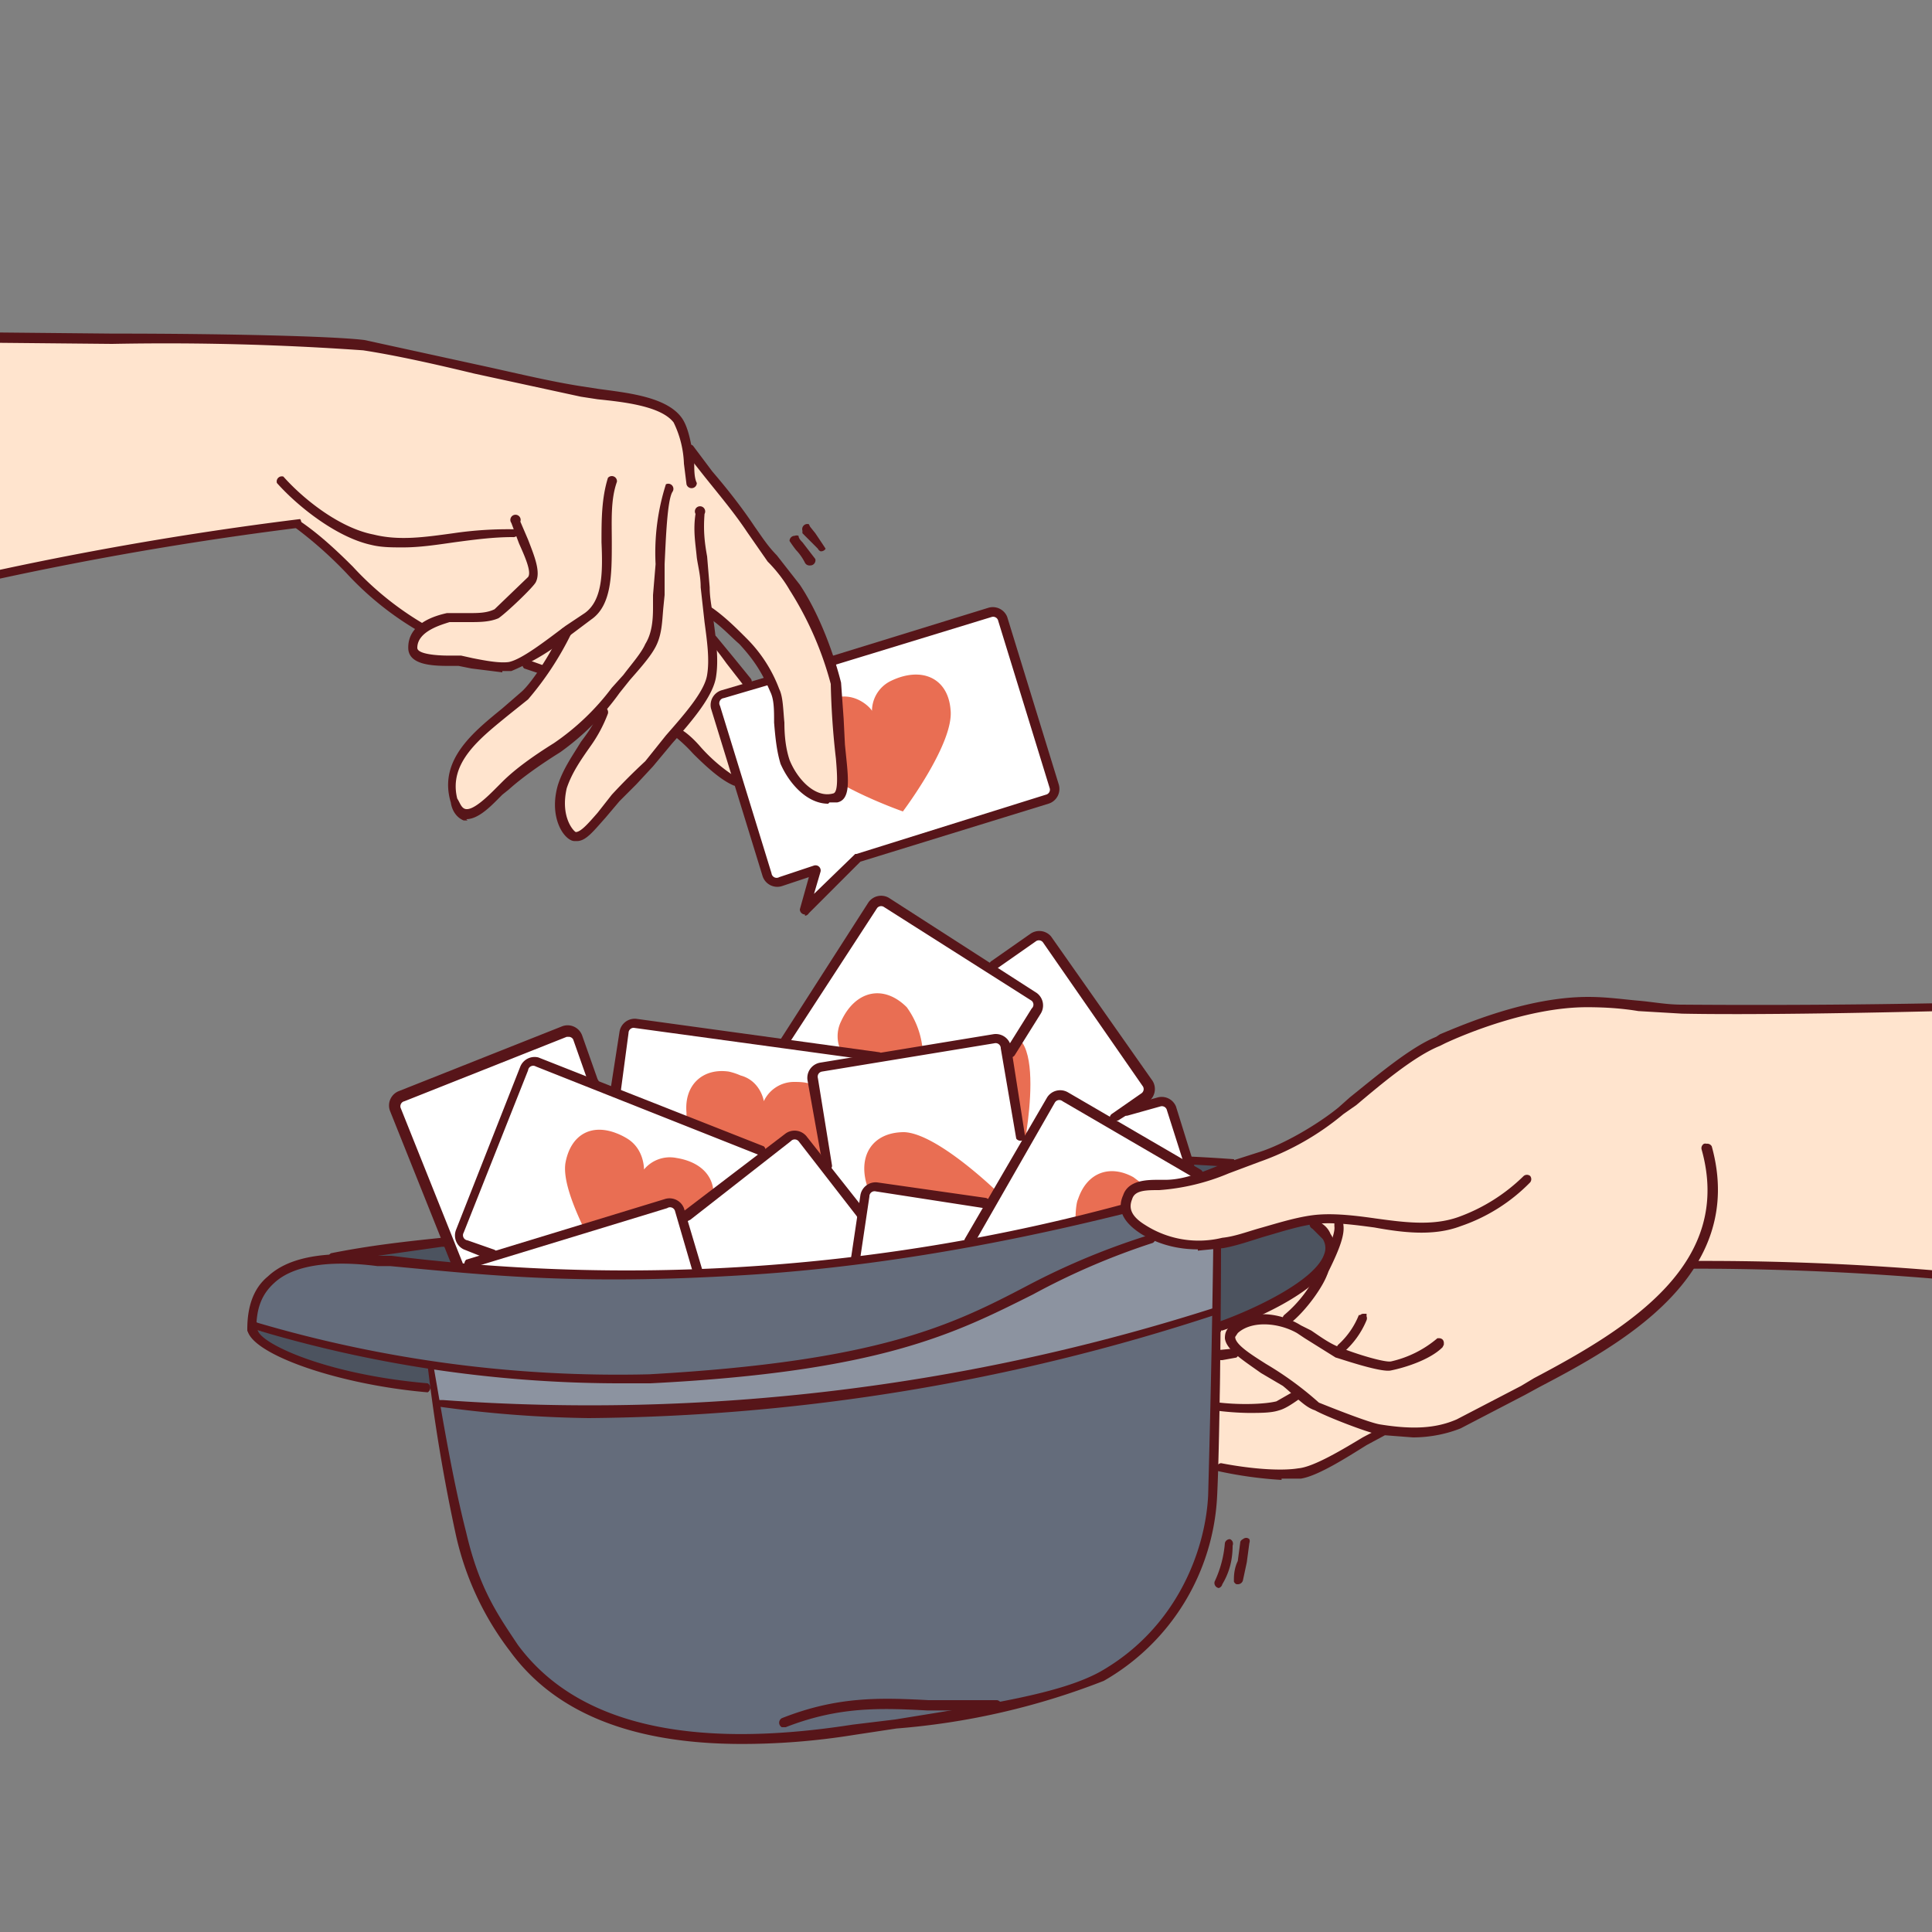 <?xml version="1.0" encoding="utf-8"?>
<svg xmlns="http://www.w3.org/2000/svg" fill="none" height="150" width="150">
  <rect width="100%" height="100%" fill="#808080" stroke="none"/>
  <g clip-path="url(#a)">
    <path clip-rule="evenodd" d="m64.8 51.2 12-3.7a.8.8 0 0 1 1 .6l4 13a.8.8 0 0 1-.5 1l-14.7 4.5-4.1 4 .9-3-2.8.8a.8.8 0 0 1-1-.5l-4-13a.8.8 0 0 1 .5-1l3.4-1 5.3-1.7Z" fill="#fff" fill-rule="evenodd"/>
    <path clip-rule="evenodd" d="M64.3 54.3c-2 .6-2.8 2.3-1.7 4.3 1.2 2.2 7.5 4.4 7.5 4.4s4-5.3 3.7-7.9c-.2-2.5-2.3-3.4-4.7-2.2a2.6 2.6 0 0 0-1.4 2.3c0-.1-1-1.3-2.5-1.1a5 5 0 0 0-.9.2Z" fill="#E96E53" fill-rule="evenodd"/>
    <path clip-rule="evenodd" d="M-2 26.2h15.3l7.4.3 7 .2c1.8.1 3 .6 5.3 1 4.6 1 10.1 2.4 12.3 2.7 1.4.3 2.6.3 3.7.4 1.2.2 2.2.6 2.8 1l1 1.1c.3.6.5 1.3.5 2 0 0 1.4 1.4 2.4 2.8 1.3 1.7 2.4 3.4 3.2 4.2.4.5 2.4 2.9 3.4 4.5.6 1 2.2 4.9 2.6 6 .4 1.5.2 3.5.3 5 .1 2.3.5 4.1 0 4.4-.2.3-1 .4-2-.1a5.5 5.5 0 0 1-2-2.3c-1-1.8-.1-4.7-1.4-6.8a16.5 16.5 0 0 0-4.9-5.3l.3 2.3 3 3.6-2.3.7-.4.4v.7l1.8 5.7-1.1-.6-2.4-2.3-1.3-1.1-2.2 2.8-2.5 2.5c-1.8 2-2.4 3-3.2 2.9-.7-.2-1.5-1.7-1-3.7.5-1.6 1.7-3.1 2.5-4.3.3-.5.5-1 .6-1.6l-2.4 2.2c-1 1-2.7 1.7-4 2.7-1.2.9-2.2 2.3-3 2.8-.7.5-1.2.3-1.4.1-.2-.2-.7-.7-.8-1.7 0-.8.2-1.9.7-2.7 1.2-1.8 3.2-3 4.8-4.3 1.2-1 1.9-2.5 1.9-2.5l-2-.5a4 4 0 0 1-2 .3c-1 0-2.8-.4-2.8-.4l-2.3-.1-1.1-.3-.3-.6.3-1 .6-.6-2.2-1.3L28 45l-2-2-1.7-1.4-1.5-1s-5.2.3-13.8 2c-8.6 1.8-22 5-22 5s1.7-7 4.7-12.3C-5 29.6-2 26.2-2 26.2Z" fill="#FFE4CE" fill-rule="evenodd"/>
    <path clip-rule="evenodd" d="m94.4 96.6-.1 13.7c-.1 4.2 0 6.4-.5 8.6a16.6 16.6 0 0 1-7.1 10.6 20.7 20.7 0 0 1-7.7 2.7c-3.5.7-8 1.4-13.2 2.2a46 46 0 0 1-16.6-.4c-2.3-.5-5.5-2.3-7-3.6a22 22 0 0 1-6-9.4 92.1 92.1 0 0 1-2.9-15l-9.5-1.7c-3.5-.7-4.3-1.3-4.3-1.3l.2-1.1c.2-.9.8-1.8.8-1.8s.7-.9 1.6-1.4c1-.5 2-.7 2-.7s1-.4 4.6-.2c1.9 0 3.6.3 5.6.5l4.5.4 52.7-8.6h4.3l-.7 3.7c-.4 2.2-.7 2.8-.7 2.8Z" fill="#646C7B" fill-rule="evenodd"/>
    <path clip-rule="evenodd" d="M33.3 106s5.6.7 12 1c3.7.2 7.6 0 12-.6 2.6-.3 6.3-.6 9.3-1.3 2.9-.7 4-.9 8.1-2.5 2-.8 5.5-2.8 7.7-3.8l3.9-1.6c1.8-.7 3.4-1.1 3.4-1.1l2.2.5h2.5l-.1 5.1s-1.4.7-4.7 1.6l-7.8 2c-4.3 1.2-10.1 1.9-16.1 2.9-6.2 1-14 1.4-19.3 1.4-8.4.1-12.6-.6-12.6-.6l-.5-3Z" fill="#8C93A0" fill-rule="evenodd"/>
    <path clip-rule="evenodd" d="m35.8 98.5 2.4-1-2.2-1-.4-.6 5.1-13 .5-.5h.5l6 2.5.8-5 .3-.4h.6l19 2.6 8.9-1.5.6.2.2.4 1.3 7.8 2.3-3.7.6-.3.5.1 10.4 6.3s-3.8 1.9-8 3C80.5 95.5 74 96.8 67 97.8c-9 1.1-14.9 1.1-22 1.1-5 0-9.3-.4-9.3-.4Z" fill="#fff" fill-rule="evenodd"/>
    <path clip-rule="evenodd" d="M87.4 93.8c0-.6.1-1.4 1.1-1.7.8-.2 2.4 0 4-.4l4-1.5c.8-.4 2.2-.7 3.1-1.1a29 29 0 0 0 4-2.5c2.5-1.9 4.5-4 7.2-5.4 1.4-.8 3.5-1.6 4.9-2 1.8-.7 3.6-1 5-1.2 1-.2 1.6-.3 2.5-.3l6.6.6H146l16-.5s1 4.5 1 10.2c0 5.6-1.2 12.1-1.2 12.1s-11.9-1.3-19.8-1.7c-7.8-.5-10.7 0-10.7 0s-1.6 2.5-5 5c-4 2.8-11.1 6.2-11.1 6.2s-2.3 1.2-3.7 1.4c-1 .2-4.1 0-4.1 0l-2.4 1.5a14 14 0 0 1-3.8 2 105.3 105.3 0 0 1-6.9-.5s.4-3.6.4-7.2l-.1-7.3 1.7-1 1-1s.2-1.5-1.8-1.1a11 11 0 0 1-4.7 0c-2.1-.6-3.3-1.7-3.3-2.6Z" fill="#FFE4CE" fill-rule="evenodd"/>
    <path d="M62.9 43.9a.4.4 0 0 1-.4-.2 4 4 0 0 0-.7-1 10.6 10.6 0 0 1-.5-.7.4.4 0 0 1 .4-.4.4.4 0 0 1 .3 0c0 .2.2.4.3.5l1 1.3a.4.4 0 0 1-.4.5Zm.8-1.1a.4.4 0 0 1-.2-.2l-.7-.7-.5-.5v-.2a.4.4 0 0 1 .5-.5l.1.2.4.5a101 101 0 0 1 .8 1.2.4.4 0 0 1-.4.2Zm31 80.5a.4.4 0 0 1-.4-.5 8.6 8.6 0 0 0 .8-3 .4.4 0 0 1 .4-.3.4.4 0 0 1 .2.2.4.4 0 0 1 0 .3c0 1-.2 2-.8 3a.4.4 0 0 1-.3.3Zm1.4-.3H96a.4.4 0 0 1-.2-.2v-.2c0-.5.1-1 .3-1.4l.2-1.5a.4.4 0 0 1 .2-.2.4.4 0 0 1 .3-.1.4.4 0 0 1 .2.1.4.4 0 0 1 0 .3l-.2 1.5-.3 1.4a.4.4 0 0 1-.4.3Z" fill="#571519"/>
    <path clip-rule="evenodd" d="M80 72.8a.8.8 0 0 1 1.2.2L89 84a.8.8 0 0 1-.2 1.2L86.2 87l-7.7 3.4-11.3-8.6 12.9-9.1Z" fill="#fff" fill-rule="evenodd"/>
    <path clip-rule="evenodd" d="m25.4 97.8 2-.4c.7-.1 1.8-.4 3.1-.5l5.2-.6 1.7.8 1 .4-2.5.9-2-.2c-1 0-3-.1-3.8-.3l-2-.1h-2.7Zm-5.8 5.4 5.8 1.4c3.6.8 8 1.4 8 1.4l.2 1.8s-1.5 0-2.5-.2l-3.6-.7-2.9-.7-2.5-1c-.6-.1-1.4-.8-1.7-1-.4-.2-.6-.6-.8-1Zm74.8-.1v-6.5l2-.5 2.2-.7 2.2-.6h1c.4.2 1 .7 1.2 1 .2.4.3.7.3 1.1 0 .5-.2.9-.5 1.3l-1.4 1.5-1.7 1c-.8.5-1.2.8-2 1.1l-1.6.7-1.7.6Z" fill="#4C535F" fill-rule="evenodd"/>
    <path clip-rule="evenodd" d="m78 80.9-.7-.3-9 1.5-7.5-1.1 7-10.7a.8.8 0 0 1 1-.2l11.5 7.3a.8.8 0 0 1 .2 1.1l-2 3.2-.6-.8Z" fill="#fff" fill-rule="evenodd"/>
    <path clip-rule="evenodd" d="m71.7 81.6-.1-.4a6.6 6.6 0 0 0-1.2-3c-1.8-1.8-4-1.3-5.1 1.1a2.6 2.6 0 0 0 0 2.3l3 .4 3.4-.4Z" fill="#E96E53" fill-rule="evenodd"/>
    <path clip-rule="evenodd" d="m35.5 98.5-5-12.5.2-.6.4-.4 13-5 .4.1.3.4 1.4 3.7-4.6-1.7H41l-.3.5-5 12.5v.7l.4.4 2.3.9-2 .6-.1.4h-.8Zm51.7-12.2 2.8-.9.6.2.3.2 1.5 5-6.3-3.7 1.1-.8Z" fill="#fff" fill-rule="evenodd"/>
    <path clip-rule="evenodd" d="M79.7 88.8v-1c.3-2 .6-5.4-.3-6.8l-.3-.4-.9 1.3 1.2 7 .3-.1Z" fill="#E96E53" fill-rule="evenodd"/>
    <path clip-rule="evenodd" d="m92.2 90 3.7.3-2.6 1-.8-.4-.4-.4.1-.4Z" fill="#4C535F" fill-rule="evenodd"/>
    <path d="m109.7 111.6-2.6-.2c-1-.2-4.1-1.4-5-1.9-.6-.2-1-.6-1.5-1a14 14 0 0 0-1-.9l-1.7-1c-1.4-1-2.7-1.8-2.8-2.7 0-.4.1-.7.5-1 1.4-1.3 3.8-1 5.4 0l.8.4c.6.4 1.4 1 2.2 1.3 1.2.5 3.5 1.2 4 1.1a8.4 8.4 0 0 0 3.6-1.8h.1a.4.4 0 0 1 .3.1.4.4 0 0 1 .1.3v.1l-.1.2c-1 1-3 1.6-4 1.8-.8.2-4.2-1-4.3-1l-2.4-1.5-.6-.4c-1.4-.8-3.5-1-4.6 0l-.2.3c0 .6 1.3 1.4 2.4 2.1a25.9 25.9 0 0 1 4.1 3c1 .4 4 1.6 4.8 1.7 2.5.4 4.3.3 5.9-.4l5-2.6 1-.6c7.6-4 15.5-9 13-17.8v-.1a.4.4 0 0 1 .2-.3.4.4 0 0 1 .2 0 .4.4 0 0 1 .4.2c2.8 10.1-7.3 15.5-13.4 18.7l-1.1.6-5 2.6c-1 .4-2.3.7-3.7.7Z" fill="#571519"/>
    <path d="M104.2 105a.4.4 0 0 1-.4-.2.4.4 0 0 1 .1-.4 6.2 6.2 0 0 0 1.6-2.3h.1a.4.4 0 0 1 .3-.1h.2v.2a.4.4 0 0 1 0 .3 6.7 6.7 0 0 1-1.8 2.5h-.1Zm-7.3 4.7a22.2 22.2 0 0 1-2.6-.2.4.4 0 0 1 0-.5l.4-.1c1.8.2 3.6.1 4.4-.1l1.4-.8h.4a.4.4 0 0 1 0 .6c-.7.5-1.2.8-1.6.9-.6.2-1.4.2-2.4.2Zm2.6 5.2a31.7 31.7 0 0 1-5-.7.4.4 0 0 1 .3-.6c2.6.5 4.8.6 6 .4 1.2-.1 3.5-1.5 5-2.4a29.9 29.9 0 0 1 1.6-.8.4.4 0 0 1 .2.4c0 .1 0 .2-.2.3l-1.3.7c-1.6 1-3.8 2.4-5.1 2.6h-1.5Zm-4.7-9.3a.4.4 0 0 1 0-.8l1-.1h.2a.4.4 0 0 1 .2.5l-.2.2-1.1.2Zm5.1-2.8a.4.4 0 0 1-.3-.3.4.4 0 0 1 .1-.4 9.8 9.8 0 0 0 2.7-3.6l.1-.1a.4.4 0 0 1 .3 0 .4.4 0 0 1 .3.3v.1c-.3 1-1.7 3-3 4h-.2Zm61.5-2.3a224.5 224.5 0 0 0-30.2-2l-.1-.2a.4.4 0 0 1 .3-.4 215.3 215.3 0 0 1 30.3 2 .4.4 0 0 1 0 .5h-.3Zm-130.2-58c-.8 0-1.6 0-2.4-.2-2.7-.6-5.7-3-7.3-4.8a.4.4 0 0 1 .5-.5c1.6 1.8 4.4 4 7 4.5 2 .5 4 .2 6.2-.1a29 29 0 0 1 5-.3.4.4 0 0 1-.4.6c-1.5 0-3 .2-4.5.4-1.4.2-2.7.4-4 .4Z" fill="#571519"/>
    <path d="m39 52.2-2.4-.3-1-.2h-.8c-1.3 0-3-.1-3.1-1.3-.1-2 2.1-2.6 3-2.8h1.7c.7 0 1.4 0 2-.3l2.6-2.5c.3-.4-.3-1.7-.7-2.6l-.6-1.6a.4.4 0 1 1 .7-.1l.6 1.4c.5 1.3 1 2.5.6 3.3-.2.4-2.3 2.4-2.9 2.8-.7.3-1.5.3-2.3.3h-1.5c-.6.2-2.5.7-2.5 2 0 .5 1.6.6 2.4.6h1l.9.2c1 .2 2.1.4 2.8.3 1-.2 2.8-1.6 4.4-2.8l1.5-1c1.4-1 1.4-3.2 1.3-5.5 0-1.7 0-3.4.5-5a.4.4 0 0 1 .7.3c-.5 1.4-.4 3-.4 4.7 0 2.5 0 4.9-1.6 6l-1.6 1.2a18 18 0 0 1-4.6 2.8H39Z" fill="#571519"/>
    <path d="M36.3 63.7H36c-.5-.2-.9-.7-1-1.4-1-3.3 1.8-5.5 4-7.3l1.5-1.3c.9-.8 2.6-3.5 3-4.7a.4.4 0 0 1 .8.3 24 24 0 0 1-3.3 5l-1.5 1.2c-2.2 1.8-4.7 3.7-4 6.5.2.3.3.7.6.8.6.2 1.8-1 2.4-1.6l.5-.5c1-1 2.4-2 4-3a19 19 0 0 0 4.5-4.3l.9-1c.6-.8 1.4-1.7 1.7-2.4.5-.8.6-1.8.6-2.8v-1l.2-2.4a17.5 17.5 0 0 1 .8-6.2.4.4 0 0 1 .5.6c-.4.7-.5 3.6-.6 5.6v2.4l-.1 1c-.1 1.1-.1 2.2-.7 3.2-.4.7-1.2 1.6-1.9 2.4l-.8 1a19.7 19.7 0 0 1-4.6 4.6c-1.6 1-3 2-4 2.9l-.5.4c-.8.8-1.8 1.9-2.8 1.9Zm17.4-25.8a.4.4 0 0 1-.4-.3l-.2-1.6a7.9 7.9 0 0 0-.8-3.2c-1-1.3-4-1.6-5.9-1.8l-1.3-.2-8.3-1.8c-2.9-.7-6-1.4-8.6-1.8a217 217 0 0 0-19.5-.5l-10.4-.1a.4.4 0 0 1-.3-.4.4.4 0 0 1 .4-.4l10.3.1c8.8 0 17.2.2 19.6.5l8.7 1.9c2.8.6 5.6 1.3 8.2 1.7l1.3.2c2.2.3 5.2.6 6.4 2.2.6.8.8 2.3 1 3.5 0 .6 0 1.2.2 1.6a.4.4 0 0 1-.4.4Z" fill="#571519"/>
    <path d="M44.8 65.3h-.2c-.3 0-.7-.3-1-.8-.3-.5-.8-1.7-.3-3.5.4-1.3 1.2-2.4 1.8-3.4.6-.8 1.2-1.6 1.3-2.4a.4.4 0 0 1 .8.2 11 11 0 0 1-1.4 2.6c-.7 1-1.4 2-1.8 3.2-.5 2.2.5 3.3.7 3.4.4 0 1-.7 1.7-1.5l1.1-1.4a46.2 46.2 0 0 1 2.6-2.6l1.6-2c1.4-1.6 3-3.4 3.2-4.7.2-1.2 0-2.6-.2-4.1l-.3-2.7c0-.9-.2-1.6-.3-2.3-.1-1.1-.3-2.1-.1-3.4a.4.4 0 1 1 .7 0c-.1 1.3 0 2.2.2 3.3l.2 2.4c0 .9.2 1.7.3 2.6.2 1.5.4 3 .2 4.3-.2 1.5-1.8 3.4-3.4 5.2l-1.5 1.8-1.3 1.4-1.3 1.3-1.1 1.3c-.9 1-1.5 1.8-2.2 1.8Zm-57.5-17.2a.4.4 0 0 1 0-.8 265.4 265.4 0 0 1 36-7 .4.4 0 0 1 0 .5.4.4 0 0 1-.3.2 264.5 264.5 0 0 0-35.7 7Z" fill="#571519"/>
    <path d="M57.2 61H57c-1-.4-2.2-1.5-3.2-2.5a11.8 11.8 0 0 0-1.5-1.4.4.4 0 0 1 .5-.5c.4.2 1 .7 1.6 1.4a13 13 0 0 0 3 2.5.4.4 0 0 1-.2.6ZM42 52.3h-.1l-1.2-.4a.4.4 0 0 1 .2-.7 220.6 220.6 0 0 1 1.4.5.4.4 0 0 1-.3.6ZM32.7 49h-.2a24 24 0 0 1-5.6-4.5 31.8 31.8 0 0 0-4.2-3.7.4.4 0 0 1 .4-.4h.1c1.5 1 2.9 2.3 4.2 3.6a24 24 0 0 0 5.6 4.5.4.4 0 0 1-.3.5Z" fill="#571519"/>
    <path d="M62.5 71a.4.4 0 0 1-.4-.4l.7-2.5-2.1.7a1.2 1.2 0 0 1-1.5-.8l-4-13a1.2 1.2 0 0 1 .8-1.4l3.4-1a.4.4 0 1 1 .2.6l-3.4 1a.4.4 0 0 0-.3.6l4 13a.4.4 0 0 0 .6.3l2.7-.9a.4.4 0 0 1 .5.5l-.5 1.7 3.2-3.1h.1l14.7-4.6a.4.4 0 0 0 .3-.5l-4-13a.4.4 0 0 0-.5-.3l-12.1 3.7a.4.4 0 1 1-.2-.7l12-3.7a1.2 1.2 0 0 1 1.5.7l4 13a1.2 1.2 0 0 1-.8 1.5l-14.6 4.5-4 4a.4.4 0 0 1-.3.2Z" fill="#571519"/>
    <path clip-rule="evenodd" d="M88 91.4c-1.8-1-3.6-.4-4.3 1.7-.2.4-.2 1.6-.2 1.6l3.9-1 .1-.6.6-.9.7-.2-.8-.6ZM47.9 88c-2-.8-3.6.1-4 2.3-.2 1.3.6 3.3 1.4 5 0 .2.5 0 .5 0l6.2-2 .6.4.5 1 2-1.6.3-.4c0-1.4-1-2.5-2.9-2.8a2.6 2.6 0 0 0-2.5.9c0-.1 0-1.6-1.3-2.4a5 5 0 0 0-.8-.4Zm29 5.6.6-1s-4.7-4.6-7.3-4.7c-2.5 0-3.7 1.9-2.8 4.4l.5-.1 9 1.4Z" fill="#E96E53" fill-rule="evenodd"/>
    <path d="M47.8 85a.4.4 0 0 1-.4-.4l.7-4.5a1.2 1.2 0 0 1 1.3-1l18.9 2.6a.4.4 0 0 1 .2.5.4.4 0 0 1-.3.2l-19-2.6a.4.4 0 0 0-.4.4l-.6 4.5a.4.4 0 0 1-.4.3Z" fill="#571519"/>
    <path clip-rule="evenodd" d="M56.6 83.2c-2-.3-3.5 1-3.3 3.2v.7l6.1 2.3 1.8-1.3.8.1 1.4 1.7.5-.5.2-.1-.5-2.4-.4-2.7H63c-.4-.2-1-.2-1.4-.2a2.6 2.6 0 0 0-2.3 1.5c0-.1-.3-1.6-1.8-2a5 5 0 0 0-.9-.3Z" fill="#E96E53" fill-rule="evenodd"/>
    <path d="M54.1 99a.4.4 0 0 1-.3-.2L52.4 94a.4.4 0 0 0-.6-.2l-15.4 4.7a.4.4 0 0 1-.2-.7l15.4-4.7a1.2 1.2 0 0 1 1.5.7l1.4 4.7a.4.4 0 0 1-.4.5Z" fill="#571519"/>
    <path d="M53.3 94.8a.4.4 0 0 1-.3-.7l8-6.1a1.2 1.2 0 0 1 1.6.2l4.5 5.7a.4.4 0 1 1-.6.5L62 88.6a.4.4 0 0 0-.6 0l-7.8 6.1-.2.1Zm22 2-.2-.1a.4.4 0 0 1-.2-.5l6.4-11a1.2 1.2 0 0 1 1.6-.4l10.3 6a.4.4 0 1 1-.4.7l-10.3-6a.4.4 0 0 0-.6.1l-6.3 11a.4.4 0 0 1-.3.1Z" fill="#571519"/>
    <path d="M95.5 90.6a134.3 134.3 0 0 0-3.3-.2.4.4 0 0 1 .3-.6 135.6 135.6 0 0 1 3.3.2.4.4 0 0 1-.3.6Z" fill="#571519"/>
    <path d="M93 97c-1.6 0-3.1-.4-4.4-1.2-1.4-.9-1.9-1.9-1.4-3 .4-1.2 1.9-1.2 2.8-1.2h.5c1.5 0 3.1-.7 4.6-1.3l2.5-.8c2-.6 4.7-2.2 6.3-3.5l.9-.8c2-1.6 4.7-3.9 6.7-4.7l.3-.2c1.7-.7 6.7-2.9 11.5-2.9 1.5 0 2.8.2 4 .3 1.1.1 2.1.3 3.3.3a754 754 0 0 0 31-.4l.2.2a.4.4 0 0 1-.4.4c-15.8.5-26 .6-30.8.5l-3.4-.2c-1.2-.2-2.5-.3-4-.3-4.5 0-9.5 2.1-11 2.8l-.4.2c-2 .8-4.6 3-6.5 4.6l-1 .7a21 21 0 0 1-6.5 3.7l-2.4.9a17 17 0 0 1-5.4 1.3c-1 0-1.9 0-2.1.7-.2.5-.3 1.2 1 2a7.7 7.7 0 0 0 6 1c1-.1 2-.5 3.1-.8 1.4-.4 3-.9 4.4-1 1.4-.1 3 .1 4.4.3 2.2.3 4.4.6 6.4-.1a14 14 0 0 0 5.1-3.2.4.4 0 0 1 .5 0 .4.4 0 0 1 0 .5 13.7 13.7 0 0 1-5.4 3.4c-2.1.8-4.5.5-6.7.1-1.5-.2-3-.4-4.3-.3-1.3.1-2.8.6-4.2 1-1 .3-2.1.7-3.2.9l-2 .2Zm-28.8-6a.4.4 0 0 1-.3-.4l-1.2-6.7a1.2 1.2 0 0 1 1-1.4l13.4-2.2a1.2 1.2 0 0 1 1.4 1l1.1 7a.4.4 0 0 1-.7.1l-1.2-7a.4.4 0 0 0-.5-.4l-13.4 2.2a.4.4 0 0 0-.3.5l1.1 6.8a.4.4 0 0 1-.4.4Zm2.3 7h-.1a.4.4 0 0 1-.3-.5l.7-4.7a1.2 1.2 0 0 1 1.3-1l8.4 1.2a.4.4 0 0 1-.1.8L68 92.5a.4.4 0 0 0-.5.4l-.7 4.7a.4.4 0 0 1-.3.4ZM38 97.8l-2-.8a1.2 1.2 0 0 1-.6-1.5l5-12.7a1.2 1.2 0 0 1 1.4-.7L59.3 89a.4.4 0 0 1-.3.7l-17.4-6.9a.4.4 0 0 0-.6.3l-5 12.6a.4.4 0 0 0 .3.6l2 .7a.4.4 0 0 1-.2.8Zm26.3-35.4c-1.6 0-3-1.5-3.7-3.1-.3-1-.4-2-.5-3.2 0-1 0-1.8-.3-2.4-.6-1.4-1.2-2.4-2.4-3.7-.7-.6-1.6-1.6-2.5-2.1a.4.4 0 1 1 .4-.7c1 .7 1.9 1.6 2.6 2.3a11 11 0 0 1 2.6 4c.3.6.3 1.6.4 2.6 0 1 .1 2 .4 2.9.6 1.5 2 3 3.4 2.6.4-.1.3-1.5.2-2.7a61.1 61.1 0 0 1-.4-5.8 26 26 0 0 0-3.2-7.3c-.4-.7-1-1.5-1.7-2.2L58 41.3c-1-1.5-2.1-2.8-3.3-4.3l-1.5-1.9a.4.4 0 0 1 .6-.5l1.5 2c1.2 1.4 2.3 2.8 3.3 4.3.5.7 1 1.5 1.7 2.2l1.8 2.3c1.6 2.4 2.7 5.6 3.2 7.6l.2 2.8.1 2 .1 1c.2 1.9.3 3.3-.7 3.5h-.6Z" fill="#571519"/>
    <path d="M58 53.3a.4.4 0 0 1-.2 0l-1.4-1.8a27.3 27.3 0 0 0-1.4-1.8.4.4 0 0 1 .4-.4.4.4 0 0 1 .2.1l1.4 1.7 1.3 1.6a.4.4 0 0 1-.2.6Zm28.5 33.9a.4.4 0 0 1-.2-.7l2.3-1.6a.4.4 0 0 0 .1-.6L81 73.2a.4.4 0 0 0-.6-.1l-3 2.1a.4.4 0 0 1-.6-.2.4.4 0 0 1 .2-.4l3-2.1a1.2 1.2 0 0 1 1.6.2l7.8 11.1a1.2 1.2 0 0 1-.2 1.7L86.8 87h-.3ZM25.7 98a.4.4 0 0 1 0-.7c3-.6 5.7-.9 8.6-1.2h.1a.4.4 0 0 1 .2.7h-.3L25.8 98h-.1Z" fill="#571519"/>
    <path d="M92.3 90.9a.4.4 0 0 1-.3-.3l-1.4-4.4a.4.4 0 0 0-.5-.3l-2.5.7a.4.4 0 0 1-.5-.2v-.2a.4.4 0 0 1 .3-.3l2.5-.7a1.2 1.2 0 0 1 1.4.7l1.4 4.5a.4.4 0 0 1-.3.5Zm-56.9 7.6a.4.4 0 0 1-.3-.2l-4.8-12a1.2 1.2 0 0 1 .7-1.6l12.6-5a1.2 1.2 0 0 1 1.6.7l1.2 3.4a.4.4 0 1 1-.7.3l-1.2-3.4a.4.4 0 0 0-.3-.2H44l-12.6 5a.4.4 0 0 0-.3.5l4.8 12a.4.4 0 0 1-.2.5h-.2Zm43-16.4a.4.4 0 0 1-.3-.6l2-3.2a.4.4 0 0 0 0-.6l-11.5-7.3a.4.4 0 0 0-.5.1l-6.9 10.6a.4.4 0 0 1-.6-.4l6.8-10.6a1.2 1.2 0 0 1 1.6-.4l11.5 7.4a1.2 1.2 0 0 1 .3 1.6l-2 3.2a.4.4 0 0 1-.3.2Zm-20.8 53.3c-8.5 0-14.5-2.4-18-7.2a23 23 0 0 1-4.2-9 137.7 137.7 0 0 1-2.2-13.2.4.4 0 0 1 .5.3c.6 3.4 1.4 8.4 2.5 12.7 1 4.3 2.4 6.3 4 8.7 4.5 6.1 13.2 8.2 26 6.2l3.3-.4c7.4-1.2 12.8-2 15.9-3.7 6-3.4 8.2-9.5 8.4-13.7a1366.2 1366.2 0 0 0 .4-19.5.4.4 0 0 1 .5 0 .4.4 0 0 1 .1.3c0 4.4-.1 15.2-.3 19.2a17.5 17.5 0 0 1-8.8 14.4 56.2 56.2 0 0 1-16.1 3.7l-3.3.5c-3.1.5-6 .7-8.7.7Z" fill="#571519"/>
    <path d="M33.2 108.1c-7-.6-13.8-3-14-4.9a.4.4 0 0 1 .8 0c0 1 5.1 3.5 13.2 4.2a.4.4 0 0 1 0 .7Z" fill="#571519"/>
    <path d="M47.8 107.4a98.6 98.6 0 0 1-28.4-4.3.4.4 0 0 1 .2-.4.4.4 0 0 1 .4 0 99.1 99.1 0 0 0 30.4 4c17.8-1 23.5-3.8 29.4-6.9a55.9 55.9 0 0 1 9.7-4 .4.4 0 0 1 0 .7 55 55 0 0 0-9.3 4c-6 3-11.8 6-29.7 6.9h-2.7Zm47-4a.4.4 0 0 1-.1-.8c2.8-1 7.4-3.2 8.1-5.2a1.3 1.3 0 0 0-.1-1.2l-.8-.8a.4.4 0 0 1-.2-.5.4.4 0 0 1 .6-.1c.4.2.8.5 1 1a2 2 0 0 1 .2 1.9c-1 2.7-6.7 5-8.6 5.6h-.1Z" fill="#571519"/>
    <path d="M19.6 103.6a.4.4 0 0 1-.4-.4c0-1.8.5-3.2 1.6-4.1 1.6-1.5 4.4-2 8.6-1.6h1a147.2 147.2 0 0 0 56.8-4 .4.4 0 0 1 .2.7c-4.5 1.1-16.3 4-29.6 4.8-13 .8-20 0-27.5-.7h-1c-3.9-.5-6.6 0-8 1.3-1 .9-1.4 2-1.4 3.6a.4.4 0 0 1-.3.4Zm83.1-4.5a.4.4 0 0 1-.3-.6c.6-1.2 1.3-2.7 1.2-3.3v-.3a.4.4 0 0 1 .5 0c.1 0 .2 0 .2.2.1.7-.2 1.7-1.2 3.7a.4.4 0 0 1-.4.3Zm-57 11a92.3 92.3 0 0 1-11.7-.9.4.4 0 0 1 0-.5h.4a159 159 0 0 0 60-7.2v.2a.4.4 0 0 1-.1.4 159.6 159.6 0 0 1-48.6 8Zm15 24a.4.4 0 0 1 0-.7c4.3-1.7 7.6-1.6 11.4-1.4h5.3a.4.4 0 0 1 .3.2.4.4 0 0 1 .1.2.4.4 0 0 1-.2.4H72c-3.7-.2-6.9-.3-11 1.3h-.2Z" fill="#571519"/>
  </g>
  <defs>
    <clipPath id="a">
      <path d="M0 0h150v150H0z" fill="#fff"/>
    </clipPath>
  </defs>
</svg>